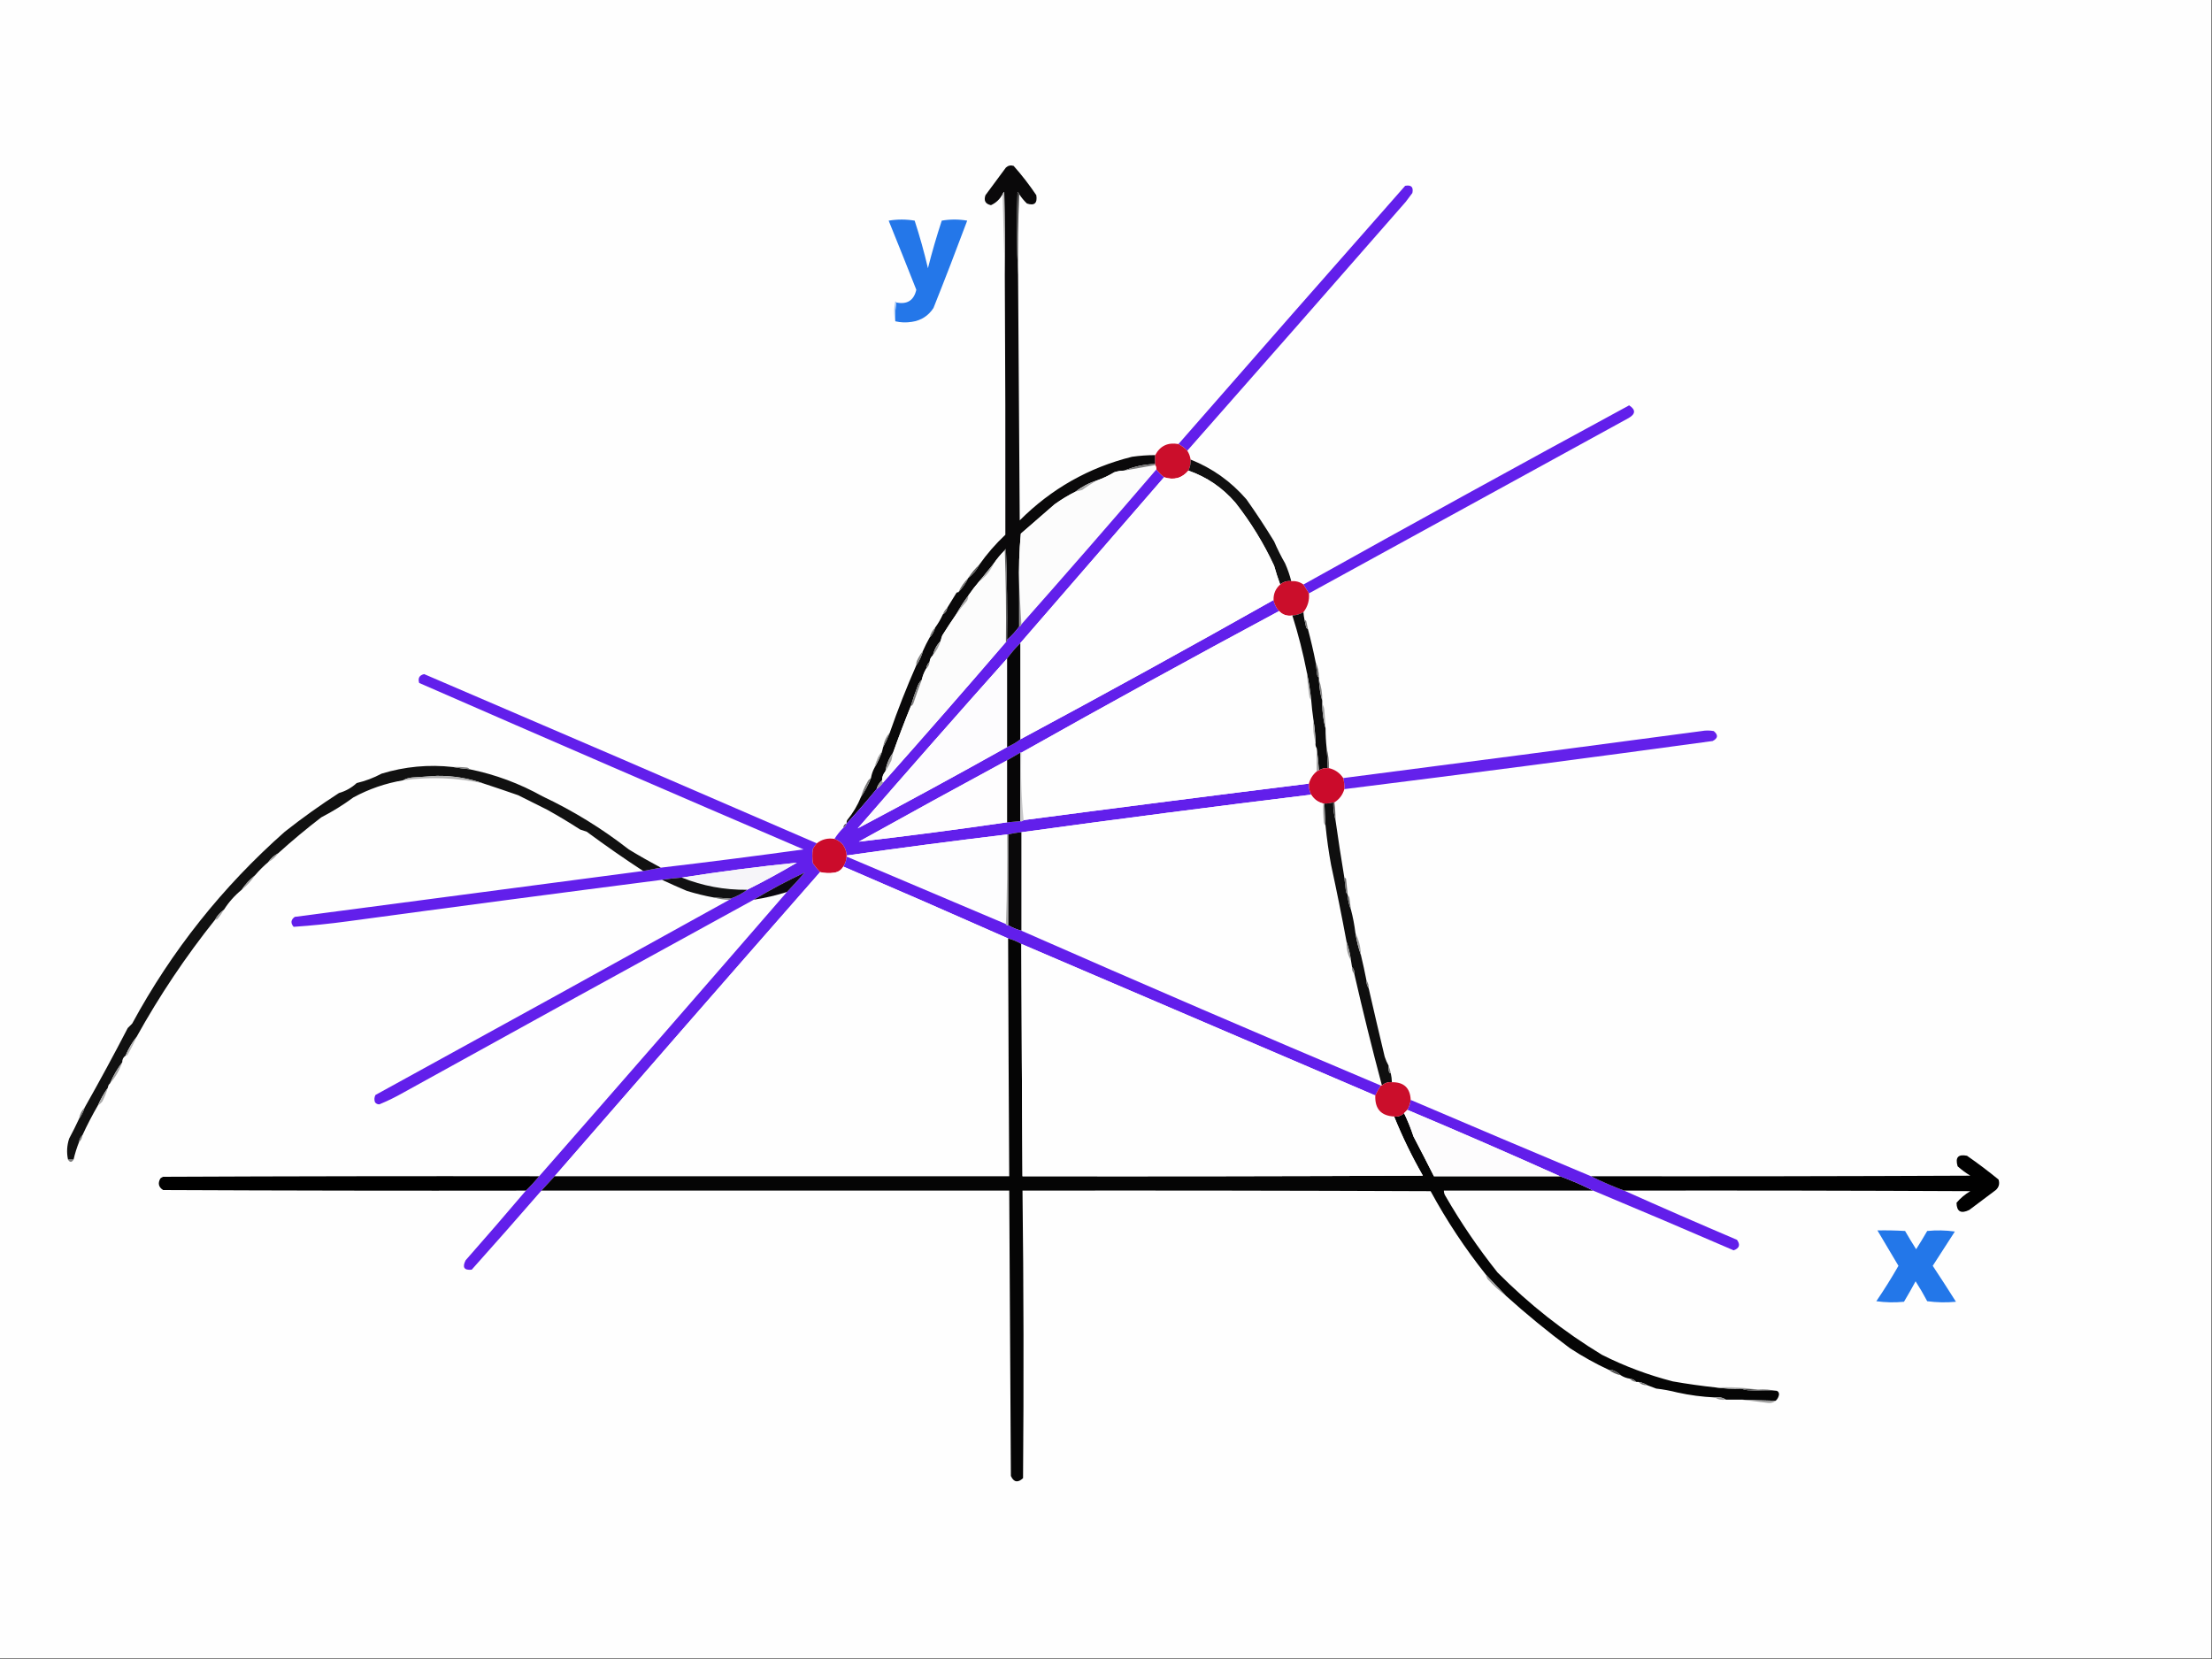 <?xml version="1.0" encoding="UTF-8"?>
<!DOCTYPE svg PUBLIC "-//W3C//DTD SVG 1.1//EN" "http://www.w3.org/Graphics/SVG/1.1/DTD/svg11.dtd">
<svg xmlns="http://www.w3.org/2000/svg" version="1.1" width="2000px" height="1500px" style="shape-rendering:geometricPrecision; text-rendering:geometricPrecision; image-rendering:optimizeQuality; fill-rule:evenodd; clip-rule:evenodd" xmlns:xlink="http://www.w3.org/1999/xlink">
<rect width="100%" height="100%" fill="#333333" stroke="none"/>
<g><path style="opacity:1" fill="#fefefe" d="M -0.5,-0.5 C 666.167,-0.5 1332.83,-0.5 1999.5,-0.5C 1999.5,499.5 1999.5,999.5 1999.5,1499.5C 1332.83,1499.5 666.167,1499.5 -0.5,1499.5C -0.5,999.5 -0.5,499.5 -0.5,-0.5 Z"/></g>
<g><path style="opacity:1" fill="#0a090a" d="M 921.5,175.5 C 921.217,174.711 920.717,174.044 920,173.5C 919.17,198.67 919.337,223.67 920.5,248.5C 920.979,322.5 921.479,396.5 922,470.5C 950.56,441.921 984.394,422.754 1023.5,413C 1030.47,412.003 1037.47,411.503 1044.5,411.5C 1044.5,414.167 1044.5,416.833 1044.5,419.5C 1034.66,419.791 1025.33,421.791 1016.5,425.5C 1013.43,425.547 1010.43,426.047 1007.5,427C 1002.32,430.105 996.99,432.605 991.5,434.5C 984.514,436.709 978.181,440.042 972.5,444.5C 965.89,447.808 959.556,451.642 953.5,456C 943.333,464.833 933.167,473.667 923,482.5C 921.531,498.071 921.031,513.737 921.5,529.5C 921.5,541.833 921.5,554.167 921.5,566.5C 918.29,570.921 914.623,574.921 910.5,578.5C 910.833,551.159 910.5,523.825 909.5,496.5C 908.893,496.624 908.56,496.957 908.5,497.5C 904.76,501.233 901.427,505.233 898.5,509.5C 894.197,514.809 889.863,520.142 885.5,525.5C 881.925,529.653 878.591,533.986 875.5,538.5C 871.427,543.906 867.761,549.572 864.5,555.5C 860.301,561.586 856.134,567.92 852,574.5C 851.392,576.154 850.892,577.821 850.5,579.5C 847.011,583.046 844.678,587.379 843.5,592.5C 841.755,594.033 840.755,596.033 840.5,598.5C 838.755,600.033 837.755,602.033 837.5,604.5C 835.628,607.583 834.295,610.916 833.5,614.5C 832.069,615.903 830.902,617.569 830,619.5C 827.549,625.767 825.382,632.1 823.5,638.5C 817.863,652.38 812.53,666.38 807.5,680.5C 803.862,685.466 801.529,691.133 800.5,697.5C 798.603,699.698 797.603,702.364 797.5,705.5C 795.12,707.582 793.454,710.249 792.5,713.5C 783.867,724.135 774.867,734.468 765.5,744.5C 765.351,743.448 765.517,742.448 766,741.5C 771.249,735.098 775.415,728.098 778.5,720.5C 782.052,715.218 785.052,709.552 787.5,703.5C 788.054,700.254 789.054,697.254 790.5,694.5C 793.276,689.792 795.609,684.792 797.5,679.5C 797.833,678.167 798.167,676.833 798.5,675.5C 800.739,671.351 802.739,667.018 804.5,662.5C 811.712,641.761 819.712,621.427 828.5,601.5C 831.25,597.613 833.25,593.28 834.5,588.5C 836.322,584.338 838.322,580.338 840.5,576.5C 842.943,573.948 844.61,570.948 845.5,567.5C 848.255,563.745 850.589,559.745 852.5,555.5C 854.822,554.198 856.155,552.198 856.5,549.5C 859.225,545.159 861.892,540.826 864.5,536.5C 864.957,535.702 865.624,535.369 866.5,535.5C 870.237,531.698 873.237,527.365 875.5,522.5C 879.746,519.391 883.08,515.391 885.5,510.5C 892.392,500.743 900.225,491.743 909,483.5C 909.128,405.167 908.961,326.834 908.5,248.5C 908.667,223.498 908.5,198.498 908,173.5C 907.283,174.044 906.783,174.711 906.5,175.5C 904.113,180.055 900.613,183.388 896,185.5C 890.977,184.458 889.31,181.458 891,176.5C 897.167,168.167 903.333,159.833 909.5,151.5C 911.527,149.661 913.86,149.161 916.5,150C 923.938,158.382 930.771,167.215 937,176.5C 938.098,183.743 935.265,186.243 928.5,184C 925.8,181.412 923.467,178.579 921.5,175.5 Z"/></g>
<g><path style="opacity:1" fill="#621feb" d="M 1073.5,407.5 C 1071.09,405.084 1068.43,403.084 1065.5,401.5C 1133.6,323.564 1201.93,245.73 1270.5,168C 1275.98,166.974 1278.14,169.141 1277,174.5C 1275,177.167 1273,179.833 1271,182.5C 1205.3,257.693 1139.47,332.693 1073.5,407.5 Z"/></g>
<g><path style="opacity:1" fill="#2477e9" d="M 809.5,290.5 C 809.178,284.642 809.511,278.975 810.5,273.5C 820.268,275.454 826.268,271.621 828.5,262C 820.265,241.127 811.931,220.293 803.5,199.5C 811.392,198.186 819.225,198.186 827,199.5C 831.613,213.672 835.613,228.005 839,242.5C 842.66,228.019 846.827,213.685 851.5,199.5C 859.167,198.167 866.833,198.167 874.5,199.5C 864.628,225.951 854.461,252.284 844,278.5C 839.382,285.562 832.882,289.728 824.5,291C 819.316,291.816 814.316,291.65 809.5,290.5 Z"/></g>
<g><path style="opacity:1" fill="#404040" d="M 921.5,175.5 C 920.502,199.661 920.169,223.994 920.5,248.5C 919.337,223.67 919.17,198.67 920,173.5C 920.717,174.044 921.217,174.711 921.5,175.5 Z"/></g>
<g><path style="opacity:1" fill="#bdbdbd" d="M 908.5,248.5 C 907.833,224.167 907.167,199.833 906.5,175.5C 906.783,174.711 907.283,174.044 908,173.5C 908.5,198.498 908.667,223.498 908.5,248.5 Z"/></g>
<g><path style="opacity:1" fill="#9fc4f5" d="M 810.5,273.5 C 809.511,278.975 809.178,284.642 809.5,290.5C 808.183,284.654 808.183,278.654 809.5,272.5C 810.107,272.624 810.44,272.957 810.5,273.5 Z"/></g>
<g><path style="opacity:1" fill="#621feb" d="M 1183.5,536.5 C 1181.83,533.833 1180.17,531.167 1178.5,528.5C 1276.26,473.946 1374.42,419.946 1473,366.5C 1479.08,370.481 1478.91,374.315 1472.5,378C 1376.11,430.858 1279.78,483.691 1183.5,536.5 Z"/></g>
<g><path style="opacity:1" fill="#cb0e2b" d="M 1065.5,401.5 C 1068.43,403.084 1071.09,405.084 1073.5,407.5C 1075.06,409.954 1076.06,412.62 1076.5,415.5C 1076.69,419.032 1076.02,422.365 1074.5,425.5C 1068.68,432.4 1061.35,434.4 1052.5,431.5C 1049.83,429.5 1047.5,427.167 1045.5,424.5C 1045.57,423.041 1045.23,421.708 1044.5,420.5C 1044.5,420.167 1044.5,419.833 1044.5,419.5C 1044.5,416.833 1044.5,414.167 1044.5,411.5C 1048.93,403.12 1055.93,399.787 1065.5,401.5 Z"/></g>
<g><path style="opacity:1" fill="#101010" d="M 1076.5,415.5 C 1096.2,423.353 1113.04,435.353 1127,451.5C 1135.81,463.951 1144.14,476.618 1152,489.5C 1154.95,496.362 1158.29,503.029 1162,509.5C 1164.3,514.693 1166.13,520.026 1167.5,525.5C 1163.66,525.022 1160.33,526.022 1157.5,528.5C 1155.45,522.977 1153.62,517.311 1152,511.5C 1142.55,491.174 1130.88,472.174 1117,454.5C 1105.32,440.951 1091.15,431.284 1074.5,425.5C 1076.02,422.365 1076.69,419.032 1076.5,415.5 Z"/></g>
<g><path style="opacity:1" fill="#fcfcfc" d="M 1044.5,420.5 C 1045.23,421.708 1045.57,423.041 1045.5,424.5C 1005.18,471.488 964.511,518.154 923.5,564.5C 922.833,552.833 922.167,541.167 921.5,529.5C 921.031,513.737 921.531,498.071 923,482.5C 933.167,473.667 943.333,464.833 953.5,456C 959.556,451.642 965.89,447.808 972.5,444.5C 974.482,444.005 976.482,443.505 978.5,443C 982.731,439.922 987.064,437.089 991.5,434.5C 996.99,432.605 1002.32,430.105 1007.5,427C 1010.43,426.047 1013.43,425.547 1016.5,425.5C 1025.86,423.811 1035.19,422.144 1044.5,420.5 Z"/></g>
<g><path style="opacity:1" fill="#7c7c7c" d="M 1044.5,419.5 C 1044.5,419.833 1044.5,420.167 1044.5,420.5C 1035.19,422.144 1025.86,423.811 1016.5,425.5C 1025.33,421.791 1034.66,419.791 1044.5,419.5 Z"/></g>
<g><path style="opacity:1" fill="#621feb" d="M 1045.5,424.5 C 1047.5,427.167 1049.83,429.5 1052.5,431.5C 1009.17,481.5 965.833,531.5 922.5,581.5C 918.155,585.847 914.155,590.514 910.5,595.5C 865.164,646.313 820.164,697.48 775.5,749C 820.667,725.078 865.667,700.578 910.5,675.5C 914.864,673.656 918.864,671.323 922.5,668.5C 999.323,627.258 1075.66,585.258 1151.5,542.5C 1152.19,546.225 1153.85,549.559 1156.5,552.5C 1078.34,594.409 1000.68,637.075 923.5,680.5C 923.167,680.5 922.833,680.5 922.5,680.5C 918.465,682.848 914.465,685.182 910.5,687.5C 865.727,711.721 821.06,736.221 776.5,761C 821.35,755.811 866.016,749.978 910.5,743.5C 914.5,743.167 918.5,742.833 922.5,742.5C 923.791,742.737 924.791,742.404 925.5,741.5C 1011.46,730.172 1097.46,719.172 1183.5,708.5C 1183.31,712.032 1183.98,715.365 1185.5,718.5C 1098.06,729.185 1010.73,740.519 923.5,752.5C 919.316,752.851 915.316,753.518 911.5,754.5C 911.167,754.5 910.833,754.5 910.5,754.5C 862.088,760.323 813.754,766.657 765.5,773.5C 764.961,766.048 761.294,761.048 754.5,758.5C 756.787,754.878 759.453,751.545 762.5,748.5C 763.974,747.564 764.974,746.23 765.5,744.5C 774.867,734.468 783.867,724.135 792.5,713.5C 794.833,711.833 796.833,709.833 798.5,707.5C 835.844,665.488 872.844,623.155 909.5,580.5C 910.338,580.158 910.672,579.492 910.5,578.5C 914.623,574.921 918.29,570.921 921.5,566.5C 922.5,566.167 923.167,565.5 923.5,564.5C 964.511,518.154 1005.18,471.488 1045.5,424.5 Z"/></g>
<g><path style="opacity:1" fill="#fefefe" d="M 1074.5,425.5 C 1091.15,431.284 1105.32,440.951 1117,454.5C 1130.88,472.174 1142.55,491.174 1152,511.5C 1153.62,517.311 1155.45,522.977 1157.5,528.5C 1153.32,532.205 1151.32,536.872 1151.5,542.5C 1075.66,585.258 999.323,627.258 922.5,668.5C 922.5,639.5 922.5,610.5 922.5,581.5C 965.833,531.5 1009.17,481.5 1052.5,431.5C 1061.35,434.4 1068.68,432.4 1074.5,425.5 Z"/></g>
<g><path style="opacity:1" fill="#a7a7a7" d="M 991.5,434.5 C 987.064,437.089 982.731,439.922 978.5,443C 976.482,443.505 974.482,444.005 972.5,444.5C 978.181,440.042 984.514,436.709 991.5,434.5 Z"/></g>
<g><path style="opacity:1" fill="#fcfcfc" d="M 908.5,497.5 C 909.498,524.995 909.831,552.662 909.5,580.5C 872.844,623.155 835.844,665.488 798.5,707.5C 797.662,707.158 797.328,706.492 797.5,705.5C 797.603,702.364 798.603,699.698 800.5,697.5C 802.52,694.38 804.354,691.046 806,687.5C 806.44,685.134 806.94,682.801 807.5,680.5C 812.53,666.38 817.863,652.38 823.5,638.5C 824.79,637.942 825.623,636.942 826,635.5C 828.347,628.448 830.847,621.448 833.5,614.5C 834.295,610.916 835.628,607.583 837.5,604.5C 839.245,602.967 840.245,600.967 840.5,598.5C 840.755,596.033 841.755,594.033 843.5,592.5C 846.645,588.666 848.979,584.333 850.5,579.5C 850.892,577.821 851.392,576.154 852,574.5C 856.134,567.92 860.301,561.586 864.5,555.5C 867.576,551.244 870.909,547.077 874.5,543C 875.148,541.56 875.481,540.06 875.5,538.5C 878.591,533.986 881.925,529.653 885.5,525.5C 891.296,521.369 895.629,516.036 898.5,509.5C 901.427,505.233 904.76,501.233 908.5,497.5 Z"/></g>
<g><path style="opacity:1" fill="#b1b1b1" d="M 898.5,509.5 C 895.629,516.036 891.296,521.369 885.5,525.5C 889.863,520.142 894.197,514.809 898.5,509.5 Z"/></g>
<g><path style="opacity:1" fill="#585858" d="M 885.5,510.5 C 883.08,515.391 879.746,519.391 875.5,522.5C 878.386,518.02 881.719,514.02 885.5,510.5 Z"/></g>
<g><path style="opacity:1" fill="#cb0e2b" d="M 1167.5,525.5 C 1171.57,525.12 1175.24,526.12 1178.5,528.5C 1180.17,531.167 1181.83,533.833 1183.5,536.5C 1184.04,542.865 1182.38,548.532 1178.5,553.5C 1175.45,555.292 1172.12,556.292 1168.5,556.5C 1163.73,557.258 1159.73,555.925 1156.5,552.5C 1153.85,549.559 1152.19,546.225 1151.5,542.5C 1151.32,536.872 1153.32,532.205 1157.5,528.5C 1160.33,526.022 1163.66,525.022 1167.5,525.5 Z"/></g>
<g><path style="opacity:1" fill="#6b6b6b" d="M 875.5,522.5 C 873.237,527.365 870.237,531.698 866.5,535.5C 868.763,530.635 871.763,526.302 875.5,522.5 Z"/></g>
<g><path style="opacity:1" fill="#a5a5a5" d="M 875.5,538.5 C 875.481,540.06 875.148,541.56 874.5,543C 870.909,547.077 867.576,551.244 864.5,555.5C 867.761,549.572 871.427,543.906 875.5,538.5 Z"/></g>
<g><path style="opacity:1" fill="#717171" d="M 856.5,549.5 C 856.155,552.198 854.822,554.198 852.5,555.5C 853.34,553.147 854.674,551.147 856.5,549.5 Z"/></g>
<g><path style="opacity:1" fill="#fefefe" d="M 1156.5,552.5 C 1159.73,555.925 1163.73,557.258 1168.5,556.5C 1173.79,573.246 1178.13,590.246 1181.5,607.5C 1182,615.195 1182.84,622.861 1184,630.5C 1184.28,631.416 1184.78,632.082 1185.5,632.5C 1185.98,638.66 1186.65,644.66 1187.5,650.5C 1186.87,657.913 1187.54,664.913 1189.5,671.5C 1189.22,673.415 1189.55,675.081 1190.5,676.5C 1190.5,683.5 1190.5,690.5 1190.5,697.5C 1187.02,700.337 1184.69,704.004 1183.5,708.5C 1097.46,719.172 1011.46,730.172 925.5,741.5C 923.512,721.527 922.845,701.194 923.5,680.5C 1000.68,637.075 1078.34,594.409 1156.5,552.5 Z"/></g>
<g><path style="opacity:1" fill="#99989a" d="M 921.5,529.5 C 922.167,541.167 922.833,552.833 923.5,564.5C 923.167,565.5 922.5,566.167 921.5,566.5C 921.5,554.167 921.5,541.833 921.5,529.5 Z"/></g>
<g><path style="opacity:1" fill="#0c0c0c" d="M 1178.5,553.5 C 1178.67,555.861 1179.01,558.194 1179.5,560.5C 1180.06,562.801 1180.56,565.134 1181,567.5C 1181.38,568.056 1181.88,568.389 1182.5,568.5C 1185.14,578.385 1187.47,588.385 1189.5,598.5C 1190,602.49 1190.5,606.49 1191,610.5C 1191.28,611.416 1191.78,612.082 1192.5,612.5C 1192.5,613.167 1192.5,613.833 1192.5,614.5C 1192.78,621.084 1193.78,627.417 1195.5,633.5C 1195.5,634.5 1195.5,635.5 1195.5,636.5C 1195.59,644.238 1196.59,651.571 1198.5,658.5C 1198.5,664.523 1198.84,670.523 1199.5,676.5C 1199.97,682.491 1200.3,688.491 1200.5,694.5C 1197.58,694.283 1194.91,694.949 1192.5,696.5C 1192.11,689.661 1191.44,682.994 1190.5,676.5C 1189.55,675.081 1189.22,673.415 1189.5,671.5C 1189.23,664.317 1188.57,657.317 1187.5,650.5C 1186.65,644.66 1185.98,638.66 1185.5,632.5C 1184.53,623.999 1183.19,615.665 1181.5,607.5C 1178.13,590.246 1173.79,573.246 1168.5,556.5C 1172.12,556.292 1175.45,555.292 1178.5,553.5 Z"/></g>
<g><path style="opacity:1" fill="#7a7a7a" d="M 1179.5,560.5 C 1180.12,560.611 1180.62,560.944 1181,561.5C 1181.44,563.866 1181.94,566.199 1182.5,568.5C 1181.88,568.389 1181.38,568.056 1181,567.5C 1180.56,565.134 1180.06,562.801 1179.5,560.5 Z"/></g>
<g><path style="opacity:1" fill="#626263" d="M 908.5,497.5 C 908.56,496.957 908.893,496.624 909.5,496.5C 910.5,523.825 910.833,551.159 910.5,578.5C 910.672,579.492 910.338,580.158 909.5,580.5C 909.831,552.662 909.498,524.995 908.5,497.5 Z"/></g>
<g><path style="opacity:1" fill="#767676" d="M 845.5,567.5 C 844.61,570.948 842.943,573.948 840.5,576.5C 841.41,573.008 843.076,570.008 845.5,567.5 Z"/></g>
<g><path style="opacity:1" fill="#060607" d="M 922.5,581.5 C 922.5,610.5 922.5,639.5 922.5,668.5C 918.864,671.323 914.864,673.656 910.5,675.5C 910.5,648.833 910.5,622.167 910.5,595.5C 914.155,590.514 918.155,585.847 922.5,581.5 Z"/></g>
<g><path style="opacity:1" fill="#9a9a9a" d="M 850.5,579.5 C 848.979,584.333 846.645,588.666 843.5,592.5C 844.678,587.379 847.011,583.046 850.5,579.5 Z"/></g>
<g><path style="opacity:1" fill="#818181" d="M 834.5,588.5 C 833.25,593.28 831.25,597.613 828.5,601.5C 828.343,600.127 828.51,598.793 829,597.5C 830.576,594.165 832.409,591.165 834.5,588.5 Z"/></g>
<g><path style="opacity:1" fill="#fdfcfe" d="M 910.5,595.5 C 910.5,622.167 910.5,648.833 910.5,675.5C 865.667,700.578 820.667,725.078 775.5,749C 820.164,697.48 865.164,646.313 910.5,595.5 Z"/></g>
<g><path style="opacity:1" fill="#7d7d7d" d="M 840.5,598.5 C 840.245,600.967 839.245,602.967 837.5,604.5C 837.755,602.033 838.755,600.033 840.5,598.5 Z"/></g>
<g><path style="opacity:1" fill="#621feb" d="M 738.5,762.5 C 737.164,764.01 735.997,765.677 735,767.5C 734.333,771.833 734.333,776.167 735,780.5C 737.001,783.331 739.167,785.997 741.5,788.5C 661.274,879.939 581.274,971.606 501.5,1063.5C 497.528,1067.81 493.528,1072.14 489.5,1076.5C 468.708,1100.46 447.708,1124.3 426.5,1148C 419.608,1148.69 417.775,1145.86 421,1139.5C 439.376,1118.63 457.543,1097.63 475.5,1076.5C 479.723,1072.4 483.723,1068.06 487.5,1063.5C 562.393,978.061 637.059,892.394 711.5,806.5C 716.967,800.862 722.301,795.029 727.5,789C 711.808,796.348 696.475,804.515 681.5,813.5C 575.723,871.438 470.057,929.604 364.5,988C 357.539,991.971 350.372,995.471 343,998.5C 341.289,998.561 339.956,997.894 339,996.5C 338.242,994.231 338.409,992.064 339.5,990C 446.389,931.392 553.056,872.559 659.5,813.5C 660.167,813.5 660.5,813.167 660.5,812.5C 665.984,810.593 670.984,807.927 675.5,804.5C 690.766,796.866 705.766,788.7 720.5,780C 685.615,783.532 650.948,788.032 616.5,793.5C 610.453,793.904 604.453,794.571 598.5,795.5C 503.786,807.672 409.119,820.172 314.5,833C 298.188,835.221 281.855,836.887 265.5,838C 262.595,834.626 262.928,831.626 266.5,829C 371.517,815.166 476.517,801.332 581.5,787.5C 586.96,786.492 592.293,785.492 597.5,784.5C 640.554,779.436 683.554,773.936 726.5,768C 610.446,718.22 494.613,668.053 379,617.5C 377.664,613.168 379.164,610.501 383.5,609.5C 501.971,660.237 620.304,711.237 738.5,762.5 Z"/></g>
<g><path style="opacity:1" fill="#676767" d="M 1189.5,598.5 C 1191.42,602.718 1192.42,607.385 1192.5,612.5C 1191.78,612.082 1191.28,611.416 1191,610.5C 1190.5,606.49 1190,602.49 1189.5,598.5 Z"/></g>
<g><path style="opacity:1" fill="#b0b0b0" d="M 1181.5,607.5 C 1183.19,615.665 1184.53,623.999 1185.5,632.5C 1184.78,632.082 1184.28,631.416 1184,630.5C 1182.84,622.861 1182,615.195 1181.5,607.5 Z"/></g>
<g><path style="opacity:1" fill="#7f7f7f" d="M 833.5,614.5 C 830.847,621.448 828.347,628.448 826,635.5C 825.623,636.942 824.79,637.942 823.5,638.5C 825.382,632.1 827.549,625.767 830,619.5C 830.902,617.569 832.069,615.903 833.5,614.5 Z"/></g>
<g><path style="opacity:1" fill="#868686" d="M 1192.5,614.5 C 1194.67,620.52 1195.67,626.853 1195.5,633.5C 1193.78,627.417 1192.78,621.084 1192.5,614.5 Z"/></g>
<g><path style="opacity:1" fill="#a3a3a3" d="M 1195.5,636.5 C 1196.8,638.397 1197.47,640.731 1197.5,643.5C 1197.92,648.499 1198.25,653.499 1198.5,658.5C 1196.59,651.571 1195.59,644.238 1195.5,636.5 Z"/></g>
<g><path style="opacity:1" fill="#6421eb" d="M 1215.5,713.5 C 1215.66,710.098 1215.32,706.764 1214.5,703.5C 1322.53,689.589 1430.53,675.422 1538.5,661C 1542.17,660.333 1545.83,660.333 1549.5,661C 1553.7,664.523 1553.37,667.523 1548.5,670C 1437.57,685.159 1326.57,699.659 1215.5,713.5 Z"/></g>
<g><path style="opacity:1" fill="#b3b3b3" d="M 1187.5,650.5 C 1188.57,657.317 1189.23,664.317 1189.5,671.5C 1187.54,664.913 1186.87,657.913 1187.5,650.5 Z"/></g>
<g><path style="opacity:1" fill="#828282" d="M 804.5,662.5 C 802.739,667.018 800.739,671.351 798.5,675.5C 799.233,670.379 801.233,666.045 804.5,662.5 Z"/></g>
<g><path style="opacity:1" fill="#616161" d="M 1199.5,676.5 C 1201.06,682.261 1201.72,688.261 1201.5,694.5C 1201.17,694.5 1200.83,694.5 1200.5,694.5C 1200.3,688.491 1199.97,682.491 1199.5,676.5 Z"/></g>
<g><path style="opacity:1" fill="#070607" d="M 922.5,680.5 C 922.5,701.167 922.5,721.833 922.5,742.5C 918.5,742.833 914.5,743.167 910.5,743.5C 910.5,724.833 910.5,706.167 910.5,687.5C 914.465,685.182 918.465,682.848 922.5,680.5 Z"/></g>
<g><path style="opacity:1" fill="#a3a3a3" d="M 797.5,679.5 C 795.609,684.792 793.276,689.792 790.5,694.5C 791.291,691.465 792.291,688.465 793.5,685.5C 794.579,683.214 795.913,681.214 797.5,679.5 Z"/></g>
<g><path style="opacity:1" fill="#a1a1a1" d="M 807.5,680.5 C 806.94,682.801 806.44,685.134 806,687.5C 804.354,691.046 802.52,694.38 800.5,697.5C 801.529,691.133 803.862,685.466 807.5,680.5 Z"/></g>
<g><path style="opacity:1" fill="#fefdfe" d="M 910.5,687.5 C 910.5,706.167 910.5,724.833 910.5,743.5C 866.016,749.978 821.35,755.811 776.5,761C 821.06,736.221 865.727,711.721 910.5,687.5 Z"/></g>
<g><path style="opacity:1" fill="#a2a1a1" d="M 1190.5,676.5 C 1191.44,682.994 1192.11,689.661 1192.5,696.5C 1191.83,696.833 1191.17,697.167 1190.5,697.5C 1190.5,690.5 1190.5,683.5 1190.5,676.5 Z"/></g>
<g><path style="opacity:1" fill="#111111" d="M 409.5,693.5 C 414.332,694.4 419.332,695.066 424.5,695.5C 447.825,700.256 469.825,708.423 490.5,720C 518.269,733.097 544.269,749.097 568.5,768C 578.023,773.782 587.69,779.282 597.5,784.5C 592.293,785.492 586.96,786.492 581.5,787.5C 564.133,776.153 547.133,764.32 530.5,752C 528.5,751.333 526.5,750.667 524.5,750C 514.652,743.621 504.652,737.621 494.5,732C 485.859,727.68 477.193,723.346 468.5,719C 458.23,715.41 447.896,711.91 437.5,708.5C 423.896,703.689 409.729,701.356 395,701.5C 387.504,702.062 380.004,702.562 372.5,703C 369.543,703.279 366.877,704.113 364.5,705.5C 348.667,708.167 333.667,713.333 319.5,721C 310.369,727.739 300.703,733.739 290.5,739C 276.968,749.38 263.968,760.214 251.5,771.5C 247.9,773.43 244.9,776.097 242.5,779.5C 238.167,783.167 234.167,787.167 230.5,791.5C 225.77,795.227 221.77,799.56 218.5,804.5C 212.193,809.649 206.86,815.649 202.5,822.5C 199.119,824.88 196.453,827.88 194.5,831.5C 167.773,865.007 144.106,900.341 123.5,937.5C 119.444,942.592 116.111,948.259 113.5,954.5C 111.461,955.911 110.461,957.911 110.5,960.5C 106.1,966.285 102.433,972.619 99.5,979.5C 98.326,980.514 97.66,981.847 97.5,983.5C 94.011,988.47 91.011,993.803 88.5,999.5C 83.42,1008.26 78.754,1017.26 74.5,1026.5C 72.755,1028.03 71.755,1030.03 71.5,1032.5C 69.408,1037.76 67.741,1043.09 66.5,1048.5C 64.833,1048.5 63.167,1048.5 61.5,1048.5C 60.135,1042.1 60.468,1035.77 62.5,1029.5C 65.689,1023.56 68.689,1017.56 71.5,1011.5C 73.686,1008.46 75.352,1005.13 76.5,1001.5C 89.943,977.728 102.943,953.728 115.5,929.5C 116.833,928.167 118.167,926.833 119.5,925.5C 155.191,859.623 201.191,801.789 257.5,752C 273.268,739.569 289.602,727.902 306.5,717C 312.555,715.278 317.888,712.278 322.5,708C 330.419,706.14 337.919,703.307 345,699.5C 366.082,693.065 387.582,691.065 409.5,693.5 Z"/></g>
<g><path style="opacity:1" fill="#848484" d="M 409.5,693.5 C 413.846,693.334 418.179,693.501 422.5,694C 423.416,694.278 424.082,694.778 424.5,695.5C 419.332,695.066 414.332,694.4 409.5,693.5 Z"/></g>
<g><path style="opacity:1" fill="#cb0b2b" d="M 1200.5,694.5 C 1200.83,694.5 1201.17,694.5 1201.5,694.5C 1207.01,695.759 1211.34,698.759 1214.5,703.5C 1215.32,706.764 1215.66,710.098 1215.5,713.5C 1214,718.658 1211,722.658 1206.5,725.5C 1206.17,725.5 1205.83,725.5 1205.5,725.5C 1202.9,726.265 1200.24,726.599 1197.5,726.5C 1197.17,726.5 1196.83,726.5 1196.5,726.5C 1191.68,725.341 1188.02,722.674 1185.5,718.5C 1183.98,715.365 1183.31,712.032 1183.5,708.5C 1184.69,704.004 1187.02,700.337 1190.5,697.5C 1191.17,697.167 1191.83,696.833 1192.5,696.5C 1194.91,694.949 1197.58,694.283 1200.5,694.5 Z"/></g>
<g><path style="opacity:1" fill="#b0b0b0" d="M 437.5,708.5 C 413.398,703.13 389.065,702.13 364.5,705.5C 366.877,704.113 369.543,703.279 372.5,703C 380.004,702.562 387.504,702.062 395,701.5C 409.729,701.356 423.896,703.689 437.5,708.5 Z"/></g>
<g><path style="opacity:1" fill="#a19fa4" d="M 797.5,705.5 C 797.328,706.492 797.662,707.158 798.5,707.5C 796.833,709.833 794.833,711.833 792.5,713.5C 793.454,710.249 795.12,707.582 797.5,705.5 Z"/></g>
<g><path style="opacity:1" fill="#797979" d="M 787.5,703.5 C 785.052,709.552 782.052,715.218 778.5,720.5C 779.787,715.927 781.62,711.594 784,707.5C 784.74,705.681 785.907,704.348 787.5,703.5 Z"/></g>
<g><path style="opacity:1" fill="#c8c8c9" d="M 922.5,680.5 C 922.833,680.5 923.167,680.5 923.5,680.5C 922.845,701.194 923.512,721.527 925.5,741.5C 924.791,742.404 923.791,742.737 922.5,742.5C 922.5,721.833 922.5,701.167 922.5,680.5 Z"/></g>
<g><path style="opacity:1" fill="#fefefe" d="M 1185.5,718.5 C 1188.02,722.674 1191.68,725.341 1196.5,726.5C 1196.33,732.176 1196.5,737.843 1197,743.5C 1197.23,744.737 1197.73,745.737 1198.5,746.5C 1199.67,758.377 1201.34,770.211 1203.5,782C 1208.53,805.217 1213.2,828.383 1217.5,851.5C 1217.23,857.657 1218.56,863.323 1221.5,868.5C 1221.83,870.5 1222.17,872.5 1222.5,874.5C 1222.26,876.898 1222.93,878.898 1224.5,880.5C 1232.24,914.383 1240.58,948.05 1249.5,981.5C 1249.17,981.5 1248.83,981.5 1248.5,981.5C 1139.76,935.626 1031.43,888.96 923.5,841.5C 923.5,811.833 923.5,782.167 923.5,752.5C 1010.73,740.519 1098.06,729.185 1185.5,718.5 Z"/></g>
<g><path style="opacity:1" fill="#0f0f0f" d="M 1205.5,725.5 C 1205.38,731.069 1206.04,736.402 1207.5,741.5C 1209.93,758.675 1212.6,776.008 1215.5,793.5C 1216.04,797.819 1216.54,802.152 1217,806.5C 1217.28,807.416 1217.78,808.082 1218.5,808.5C 1218.5,808.833 1218.5,809.167 1218.5,809.5C 1218.76,814.124 1219.76,818.458 1221.5,822.5C 1223.31,829.402 1224.64,836.402 1225.5,843.5C 1226.57,850.448 1228.24,857.114 1230.5,863.5C 1232.33,871.134 1233.99,878.8 1235.5,886.5C 1235.41,889.152 1236.08,891.485 1237.5,893.5C 1242.22,914.168 1247.06,934.834 1252,955.5C 1252.94,958.374 1254.11,961.04 1255.5,963.5C 1255.34,965.527 1255.5,967.527 1256,969.5C 1256.38,970.056 1256.88,970.389 1257.5,970.5C 1258.09,973.127 1258.42,975.794 1258.5,978.5C 1255,978.129 1252,979.129 1249.5,981.5C 1240.58,948.05 1232.24,914.383 1224.5,880.5C 1224.74,878.102 1224.07,876.102 1222.5,874.5C 1222.17,872.5 1221.83,870.5 1221.5,868.5C 1220.74,862.582 1219.41,856.915 1217.5,851.5C 1213.2,828.383 1208.53,805.217 1203.5,782C 1201.34,770.211 1199.67,758.377 1198.5,746.5C 1198.05,739.841 1197.71,733.174 1197.5,726.5C 1200.24,726.599 1202.9,726.265 1205.5,725.5 Z"/></g>
<g><path style="opacity:1" fill="#616161" d="M 1205.5,725.5 C 1205.83,725.5 1206.17,725.5 1206.5,725.5C 1207.19,730.805 1207.53,736.138 1207.5,741.5C 1206.04,736.402 1205.38,731.069 1205.5,725.5 Z"/></g>
<g><path style="opacity:1" fill="#959595" d="M 1196.5,726.5 C 1196.83,726.5 1197.17,726.5 1197.5,726.5C 1197.71,733.174 1198.05,739.841 1198.5,746.5C 1197.73,745.737 1197.23,744.737 1197,743.5C 1196.5,737.843 1196.33,732.176 1196.5,726.5 Z"/></g>
<g><path style="opacity:1" fill="#5d526e" d="M 765.5,744.5 C 764.974,746.23 763.974,747.564 762.5,748.5C 762.554,746.368 763.554,745.035 765.5,744.5 Z"/></g>
<g><path style="opacity:1" fill="#0a090a" d="M 923.5,752.5 C 923.5,782.167 923.5,811.833 923.5,841.5C 919.203,840.345 915.203,838.679 911.5,836.5C 911.5,809.167 911.5,781.833 911.5,754.5C 915.316,753.518 919.316,752.851 923.5,752.5 Z"/></g>
<g><path style="opacity:1" fill="#fdfdfe" d="M 910.5,754.5 C 910.831,781.672 910.498,808.672 909.5,835.5C 861.5,815.167 813.5,794.833 765.5,774.5C 765.5,774.167 765.5,773.833 765.5,773.5C 813.754,766.657 862.088,760.323 910.5,754.5 Z"/></g>
<g><path style="opacity:1" fill="#cb0b2b" d="M 754.5,758.5 C 761.294,761.048 764.961,766.048 765.5,773.5C 765.5,773.833 765.5,774.167 765.5,774.5C 765.259,777.815 764.259,780.815 762.5,783.5C 760.737,786.556 758.07,788.389 754.5,789C 750.113,789.706 745.78,789.54 741.5,788.5C 739.167,785.997 737.001,783.331 735,780.5C 734.333,776.167 734.333,771.833 735,767.5C 735.997,765.677 737.164,764.01 738.5,762.5C 743.111,758.849 748.444,757.516 754.5,758.5 Z"/></g>
<g><path style="opacity:1" fill="#621eeb" d="M 765.5,774.5 C 813.5,794.833 861.5,815.167 909.5,835.5C 909.842,836.338 910.508,836.672 911.5,836.5C 915.203,838.679 919.203,840.345 923.5,841.5C 1031.43,888.96 1139.76,935.626 1248.5,981.5C 1246.59,984.312 1244.93,987.312 1243.5,990.5C 1136.83,944.833 1030.17,899.167 923.5,853.5C 919.797,851.321 915.797,849.655 911.5,848.5C 862.014,826.594 812.347,804.928 762.5,783.5C 764.259,780.815 765.259,777.815 765.5,774.5 Z"/></g>
<g><path style="opacity:1" fill="#a3a3a3" d="M 251.5,771.5 C 249.1,774.903 246.1,777.57 242.5,779.5C 244.9,776.097 247.9,773.43 251.5,771.5 Z"/></g>
<g><path style="opacity:1" fill="#f6f5f9" d="M 675.5,804.5 C 654.986,804.706 635.32,801.039 616.5,793.5C 650.948,788.032 685.615,783.532 720.5,780C 705.766,788.7 690.766,796.866 675.5,804.5 Z"/></g>
<g><path style="opacity:1" fill="#fefefe" d="M 762.5,783.5 C 812.347,804.928 862.014,826.594 911.5,848.5C 911.725,920.167 912.058,991.834 912.5,1063.5C 775.5,1063.5 638.5,1063.5 501.5,1063.5C 581.274,971.606 661.274,879.939 741.5,788.5C 745.78,789.54 750.113,789.706 754.5,789C 758.07,788.389 760.737,786.556 762.5,783.5 Z"/></g>
<g><path style="opacity:1" fill="#0c0910" d="M 711.5,806.5 C 701.737,809.588 691.737,811.921 681.5,813.5C 696.475,804.515 711.808,796.348 727.5,789C 722.301,795.029 716.967,800.862 711.5,806.5 Z"/></g>
<g><path style="opacity:1" fill="#111112" d="M 616.5,793.5 C 635.32,801.039 654.986,804.706 675.5,804.5C 670.984,807.927 665.984,810.593 660.5,812.5C 655.507,812.084 650.507,811.751 645.5,811.5C 637.327,810.026 629.16,808.026 621,805.5C 613.358,802.258 605.858,798.924 598.5,795.5C 604.453,794.571 610.453,793.904 616.5,793.5 Z"/></g>
<g><path style="opacity:1" fill="#a0a0a0" d="M 230.5,791.5 C 227.23,796.44 223.23,800.773 218.5,804.5C 221.77,799.56 225.77,795.227 230.5,791.5 Z"/></g>
<g><path style="opacity:1" fill="#6d6d6d" d="M 1215.5,793.5 C 1216.12,793.611 1216.62,793.944 1217,794.5C 1217.43,799.184 1217.93,803.851 1218.5,808.5C 1217.78,808.082 1217.28,807.416 1217,806.5C 1216.54,802.152 1216.04,797.819 1215.5,793.5 Z"/></g>
<g><path style="opacity:1" fill="#787878" d="M 645.5,811.5 C 650.507,811.751 655.507,812.084 660.5,812.5C 660.5,813.167 660.167,813.5 659.5,813.5C 654.609,813.468 649.943,812.801 645.5,811.5 Z"/></g>
<g><path style="opacity:1" fill="#787878" d="M 1218.5,809.5 C 1219.22,809.918 1219.72,810.584 1220,811.5C 1220.55,815.17 1221.05,818.837 1221.5,822.5C 1219.76,818.458 1218.76,814.124 1218.5,809.5 Z"/></g>
<g><path style="opacity:1" fill="#a2a2a2" d="M 202.5,822.5 C 200.913,825.268 199.08,827.935 197,830.5C 196.329,831.252 195.496,831.586 194.5,831.5C 196.453,827.88 199.119,824.88 202.5,822.5 Z"/></g>
<g><path style="opacity:1" fill="#aeaeae" d="M 910.5,754.5 C 910.833,754.5 911.167,754.5 911.5,754.5C 911.5,781.833 911.5,809.167 911.5,836.5C 910.508,836.672 909.842,836.338 909.5,835.5C 910.498,808.672 910.831,781.672 910.5,754.5 Z"/></g>
<g><path style="opacity:1" fill="#050505" d="M 911.5,848.5 C 915.797,849.655 919.797,851.321 923.5,853.5C 923.697,923.501 924.03,993.501 924.5,1063.5C 1045.17,1063.67 1165.83,1063.5 1286.5,1063C 1276.62,1045.74 1267.96,1027.91 1260.5,1009.5C 1264,1009.87 1267,1008.87 1269.5,1006.5C 1272.82,1013.28 1275.65,1020.28 1278,1027.5C 1284.26,1039.46 1290.43,1051.46 1296.5,1063.5C 1334.5,1063.5 1372.5,1063.5 1410.5,1063.5C 1420.8,1067.32 1430.8,1071.66 1440.5,1076.5C 1395.5,1076.5 1350.5,1076.5 1305.5,1076.5C 1305.49,1078.31 1305.99,1079.98 1307,1081.5C 1320.89,1105.59 1336.56,1128.59 1354,1150.5C 1382.58,1179.33 1414.08,1204.16 1448.5,1225C 1468.94,1235.28 1490.27,1243.28 1512.5,1249C 1525.48,1251.28 1538.48,1253.11 1551.5,1254.5C 1558.98,1255.49 1566.65,1255.83 1574.5,1255.5C 1576.29,1256.31 1578.29,1256.81 1580.5,1257C 1589.16,1257.5 1597.83,1257.67 1606.5,1257.5C 1607.95,1258.13 1608.61,1259.3 1608.5,1261C 1608.14,1263.19 1607.14,1265.03 1605.5,1266.5C 1595.16,1266.28 1584.83,1265.95 1574.5,1265.5C 1569.83,1265.5 1565.17,1265.5 1560.5,1265.5C 1557.66,1263.6 1554.33,1262.93 1550.5,1263.5C 1539.05,1262.98 1527.71,1261.48 1516.5,1259C 1510.33,1257.42 1504,1256.26 1497.5,1255.5C 1494.8,1254.48 1492.14,1253.48 1489.5,1252.5C 1487.15,1250.9 1484.49,1249.9 1481.5,1249.5C 1480.83,1249.5 1480.17,1249.5 1479.5,1249.5C 1477.97,1247.75 1475.97,1246.75 1473.5,1246.5C 1470.62,1246.06 1467.95,1245.06 1465.5,1243.5C 1463.52,1241.55 1461.19,1240.05 1458.5,1239C 1457.21,1238.51 1455.87,1238.34 1454.5,1238.5C 1442.38,1232.85 1430.71,1226.35 1419.5,1219C 1399.37,1204.03 1380.04,1188.2 1361.5,1171.5C 1355.47,1165.14 1349.47,1158.81 1343.5,1152.5C 1324.61,1128.78 1307.94,1103.61 1293.5,1077C 1170.5,1076.5 1047.5,1076.33 924.5,1076.5C 925.549,1163.16 925.716,1249.83 925,1336.5C 920.272,1340.9 916.605,1340.23 914,1334.5C 913.488,1248.5 912.988,1162.5 912.5,1076.5C 771.5,1076.5 630.5,1076.5 489.5,1076.5C 493.528,1072.14 497.528,1067.81 501.5,1063.5C 638.5,1063.5 775.5,1063.5 912.5,1063.5C 912.058,991.834 911.725,920.167 911.5,848.5 Z"/></g>
<g><path style="opacity:1" fill="#fefefe" d="M 923.5,853.5 C 1030.17,899.167 1136.83,944.833 1243.5,990.5C 1242.99,1002.53 1248.66,1008.86 1260.5,1009.5C 1267.96,1027.91 1276.62,1045.74 1286.5,1063C 1165.83,1063.5 1045.17,1063.67 924.5,1063.5C 924.03,993.501 923.697,923.501 923.5,853.5 Z"/></g>
<g><path style="opacity:1" fill="#a0a0a0" d="M 1225.5,843.5 C 1228.62,849.679 1230.28,856.346 1230.5,863.5C 1228.24,857.114 1226.57,850.448 1225.5,843.5 Z"/></g>
<g><path style="opacity:1" fill="#9c9c9c" d="M 1217.5,851.5 C 1219.41,856.915 1220.74,862.582 1221.5,868.5C 1218.56,863.323 1217.23,857.657 1217.5,851.5 Z"/></g>
<g><path style="opacity:1" fill="#797979" d="M 1222.5,874.5 C 1224.07,876.102 1224.74,878.102 1224.5,880.5C 1222.93,878.898 1222.26,876.898 1222.5,874.5 Z"/></g>
<g><path style="opacity:1" fill="#787878" d="M 1235.5,886.5 C 1236.92,888.515 1237.59,890.848 1237.5,893.5C 1236.08,891.485 1235.41,889.152 1235.5,886.5 Z"/></g>
<g><path style="opacity:1" fill="#b9b9b9" d="M 123.5,937.5 C 121.2,942.962 118.533,948.295 115.5,953.5C 115.043,954.298 114.376,954.631 113.5,954.5C 116.111,948.259 119.444,942.592 123.5,937.5 Z"/></g>
<g><path style="opacity:1" fill="#a4a4a4" d="M 110.5,960.5 C 108.103,967.635 104.436,973.969 99.5,979.5C 102.433,972.619 106.1,966.285 110.5,960.5 Z"/></g>
<g><path style="opacity:1" fill="#7f7f7f" d="M 1255.5,963.5 C 1256.41,965.657 1257.07,967.99 1257.5,970.5C 1256.88,970.389 1256.38,970.056 1256,969.5C 1255.5,967.527 1255.34,965.527 1255.5,963.5 Z"/></g>
<g><path style="opacity:1" fill="#cb0e2b" d="M 1258.5,978.5 C 1269.34,978.336 1275,983.669 1275.5,994.5C 1275.1,997.715 1274.1,1000.71 1272.5,1003.5C 1271.5,1004.5 1270.5,1005.5 1269.5,1006.5C 1267,1008.87 1264,1009.87 1260.5,1009.5C 1248.66,1008.86 1242.99,1002.53 1243.5,990.5C 1244.93,987.312 1246.59,984.312 1248.5,981.5C 1248.83,981.5 1249.17,981.5 1249.5,981.5C 1252,979.129 1255,978.129 1258.5,978.5 Z"/></g>
<g><path style="opacity:1" fill="#acacac" d="M 97.5,983.5 C 96.243,987.845 94.576,992.011 92.5,996C 91.355,997.402 90.022,998.569 88.5,999.5C 91.011,993.803 94.011,988.47 97.5,983.5 Z"/></g>
<g><path style="opacity:1" fill="#621eea" d="M 1275.5,994.5 C 1329.75,1017.69 1384.09,1040.69 1438.5,1063.5C 1448.2,1068.34 1458.2,1072.68 1468.5,1076.5C 1502.27,1091.6 1536.27,1106.43 1570.5,1121C 1573.71,1125.46 1572.71,1128.62 1567.5,1130.5C 1525.26,1112.21 1482.92,1094.21 1440.5,1076.5C 1430.8,1071.66 1420.8,1067.32 1410.5,1063.5C 1364.8,1042.99 1318.8,1022.99 1272.5,1003.5C 1274.1,1000.71 1275.1,997.715 1275.5,994.5 Z"/></g>
<g><path style="opacity:1" fill="#fdfcfd" d="M 1272.5,1003.5 C 1318.8,1022.99 1364.8,1042.99 1410.5,1063.5C 1372.5,1063.5 1334.5,1063.5 1296.5,1063.5C 1290.43,1051.46 1284.26,1039.46 1278,1027.5C 1275.65,1020.28 1272.82,1013.28 1269.5,1006.5C 1270.5,1005.5 1271.5,1004.5 1272.5,1003.5 Z"/></g>
<g><path style="opacity:1" fill="#787878" d="M 76.5,1001.5 C 75.352,1005.13 73.686,1008.46 71.5,1011.5C 72.132,1007.57 73.799,1004.24 76.5,1001.5 Z"/></g>
<g><path style="opacity:1" fill="#7b7b7b" d="M 74.5,1026.5 C 74.245,1028.97 73.245,1030.97 71.5,1032.5C 71.755,1030.03 72.755,1028.03 74.5,1026.5 Z"/></g>
<g><path style="opacity:1" fill="#010101" d="M 1468.5,1076.5 C 1458.2,1072.68 1448.2,1068.34 1438.5,1063.5C 1552.83,1063.67 1667.17,1063.5 1781.5,1063C 1777.4,1060.53 1773.57,1057.7 1770,1054.5C 1767.66,1046.51 1770.49,1043.35 1778.5,1045C 1788.28,1051.78 1797.78,1058.95 1807,1066.5C 1808.18,1070.27 1807.35,1073.44 1804.5,1076C 1796.5,1082 1788.5,1088 1780.5,1094C 1773.01,1097.65 1769.17,1095.48 1769,1087.5C 1772.53,1083.31 1776.7,1079.81 1781.5,1077C 1677.17,1076.5 1572.83,1076.33 1468.5,1076.5 Z"/></g>
<g><path style="opacity:1" fill="#7e7e7e" d="M 61.5,1048.5 C 63.167,1048.5 64.833,1048.5 66.5,1048.5C 64.833,1051.17 63.167,1051.17 61.5,1048.5 Z"/></g>
<g><path style="opacity:1" fill="#000000" d="M 487.5,1063.5 C 483.723,1068.06 479.723,1072.4 475.5,1076.5C 366.166,1076.67 256.833,1076.5 147.5,1076C 143.371,1073.37 142.538,1069.87 145,1065.5C 145.75,1064.87 146.584,1064.37 147.5,1064C 260.833,1063.5 374.166,1063.33 487.5,1063.5 Z"/></g>
<g><path style="opacity:1" fill="#2377e9" d="M 1697.5,1112.5 C 1705.84,1112.33 1714.17,1112.5 1722.5,1113C 1725.72,1118.62 1729.06,1124.12 1732.5,1129.5C 1735.96,1124.08 1739.29,1118.58 1742.5,1113C 1750.85,1112.17 1759.19,1112.33 1767.5,1113.5C 1760.83,1123.83 1754.17,1134.17 1747.5,1144.5C 1754.62,1155.25 1761.62,1166.08 1768.5,1177C 1759.81,1177.83 1751.15,1177.67 1742.5,1176.5C 1739.25,1170.34 1735.75,1164.34 1732,1158.5C 1728.63,1164.75 1725.13,1170.91 1721.5,1177C 1713.15,1177.83 1704.81,1177.67 1696.5,1176.5C 1703.6,1166.08 1710.27,1155.41 1716.5,1144.5C 1710.16,1133.82 1703.83,1123.15 1697.5,1112.5 Z"/></g>
<g><path style="opacity:1" fill="#9c9c9c" d="M 1343.5,1152.5 C 1349.47,1158.81 1355.47,1165.14 1361.5,1171.5C 1355.59,1167.1 1350.09,1162.1 1345,1156.5C 1344.21,1155.26 1343.71,1153.92 1343.5,1152.5 Z"/></g>
<g><path style="opacity:1" fill="#565656" d="M 1454.5,1238.5 C 1455.87,1238.34 1457.21,1238.51 1458.5,1239C 1461.19,1240.05 1463.52,1241.55 1465.5,1243.5C 1461.38,1242.6 1457.71,1240.93 1454.5,1238.5 Z"/></g>
<g><path style="opacity:1" fill="#757575" d="M 1473.5,1246.5 C 1475.97,1246.75 1477.97,1247.75 1479.5,1249.5C 1477.03,1249.25 1475.03,1248.25 1473.5,1246.5 Z"/></g>
<g><path style="opacity:1" fill="#797979" d="M 1481.5,1249.5 C 1484.49,1249.9 1487.15,1250.9 1489.5,1252.5C 1486.28,1252.65 1483.62,1251.65 1481.5,1249.5 Z"/></g>
<g><path style="opacity:1" fill="#b5b5b5" d="M 1551.5,1254.5 C 1564.54,1253.85 1577.21,1254.52 1589.5,1256.5C 1584.51,1256.08 1579.51,1255.75 1574.5,1255.5C 1566.65,1255.83 1558.98,1255.49 1551.5,1254.5 Z"/></g>
<g><path style="opacity:1" fill="#4b4b4b" d="M 1574.5,1255.5 C 1579.51,1255.75 1584.51,1256.08 1589.5,1256.5C 1595.36,1256.18 1601.02,1256.51 1606.5,1257.5C 1597.83,1257.67 1589.16,1257.5 1580.5,1257C 1578.29,1256.81 1576.29,1256.31 1574.5,1255.5 Z"/></g>
<g><path style="opacity:1" fill="#9b9b9b" d="M 1550.5,1263.5 C 1554.33,1262.93 1557.66,1263.6 1560.5,1265.5C 1556.67,1266.07 1553.34,1265.4 1550.5,1263.5 Z"/></g>
<g><path style="opacity:1" fill="#a0a0a0" d="M 1574.5,1265.5 C 1584.83,1265.95 1595.16,1266.28 1605.5,1266.5C 1603.71,1268 1601.54,1268.66 1599,1268.5C 1590.69,1267.42 1582.53,1266.42 1574.5,1265.5 Z"/></g>
</svg>
